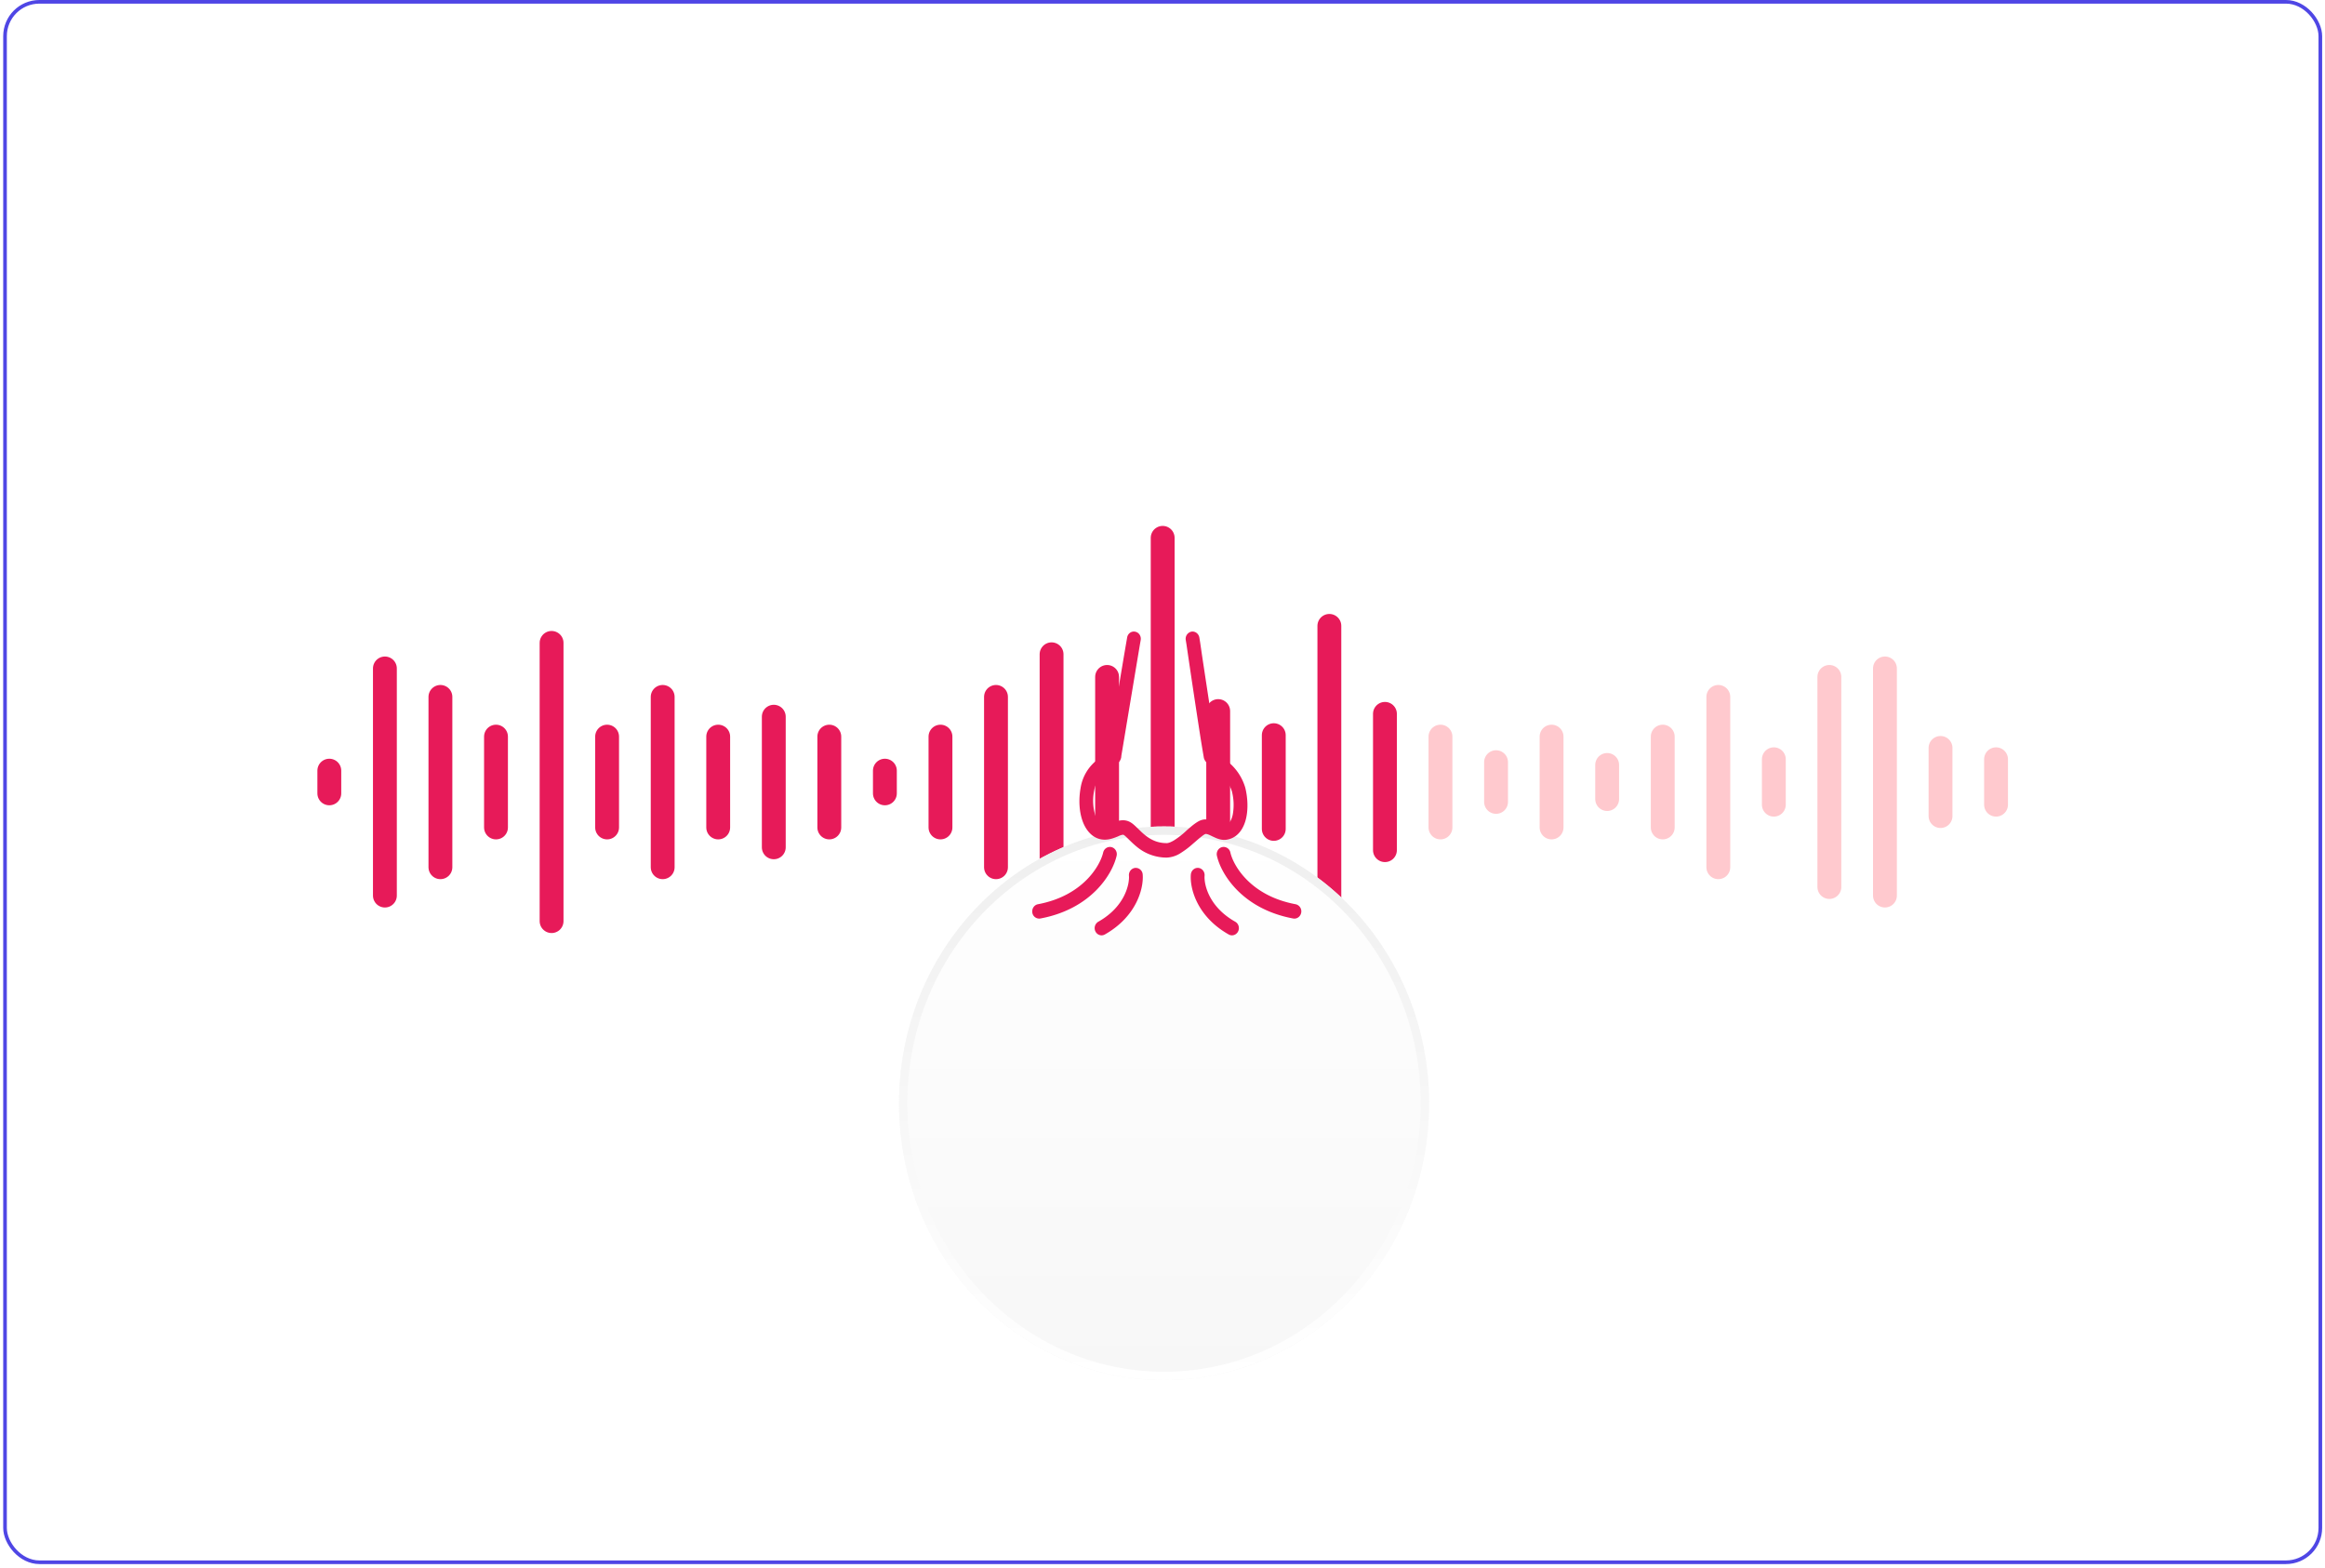 <svg width="384" height="259" fill="none" xmlns="http://www.w3.org/2000/svg"><rect x=".83" y=".3" width="382.4" height="257.72" rx="5.67" fill="url(#a)"/><rect x=".83" y=".3" width="382.4" height="257.72" rx="5.67" stroke="#4F46E5" stroke-width=".6"/><path d="M54.39 127.28v3.75m9.18-20.63v37.51m9.17-32.81v28.13m9.18-21.57v15m9.18-30.48v45.95m9.17-30.47v15m9.18-21.56v28.13m9.17-21.57v15m9.18-18.29v21.57m9.17-18.28v15m9.18-9.38v3.75m9.18-9.37v15m9.17-21.56v28.13m9.18-35.17v42.2m9.17-38.46v34.7m9.18-57.67v80.65m9.17-52.04v23.44m9.18-19.46v15.48m9.18-33.53v51.58m9.18-37.05v22.51" stroke="#E71A59" stroke-width="3.94" stroke-linecap="round"/><path d="M237.91 121.66v15m9.18-10.78v6.56m9.17-10.78v15m9.18-10.32v5.63m9.18-10.31v15m9.18-21.56v28.13m9.17-17.83v7.5m9.17-21.1v34.7m9.18-36.1v37.51m9.18-24.38v11.25m9.17-9.38v7.5" stroke="#FFC9CE" stroke-width="3.94" stroke-linecap="round"/><g filter="url(#b)"><ellipse cx="192.26" cy="129.39" rx="43.77" ry="45.72" fill="url(#c)"/><path d="M235.34 129.4c0 24.89-19.32 45.02-43.08 45.02-23.77 0-43.09-20.13-43.09-45.03 0-24.9 19.32-45.03 43.09-45.03 23.76 0 43.08 20.13 43.08 45.03Z" stroke="url(#d)" stroke-width="1.38"/></g><path d="M187.48 104.33c.62.11 1.03.73.92 1.38l-1.12-.2 1.12.2-.14.8a16136.39 16136.39 0 0 0-2.92 17.5l-.12.7-.03.22v.08c-.07.55-.4.9-.58 1.08-.2.18-.43.33-.62.44l-.34.2c-.3.17-.6.34-.92.58-.82.6-1.7 1.51-2.02 3.3a8.2 8.2 0 0 0 .25 4.23c.41 1.08.98 1.44 1.51 1.44.4 0 .74-.13 1.26-.35l.3-.12c.6-.25 1.6-.61 2.65-.02.43.24.85.66 1.19.99l.09.08c.36.36.73.72 1.16 1.07.9.72 2.01 1.32 3.57 1.32.27 0 .66-.13 1.2-.45a13.45 13.45 0 0 0 2.05-1.6v-.01c.42-.36.84-.73 1.22-1.02.27-.2.55-.4.84-.55a2.4 2.4 0 0 1 1.06-.29c.88 0 1.64.38 2.13.62l.13.07c.59.28.8.33 1 .29.55-.12 1.03-.62 1.28-1.76a8.97 8.97 0 0 0-.14-3.86 6.33 6.33 0 0 0-2.17-3.09 22.63 22.63 0 0 0-1.35-1.08 7.5 7.5 0 0 1-.82-.76c-.08-.1-.2-.3-.28-.55a322.94 322.94 0 0 1-.57-3.43 1777.75 1777.75 0 0 1-2.3-15.28l-.13-.81 1.13-.19-1.13.19a1.2 1.2 0 0 1 .95-1.37c.62-.1 1.2.35 1.3 1l-1.12.18 1.12-.18.13.8.31 2.13a5974.97 5974.97 0 0 0 2.35 15.41l.12.7.3.24.26.2c.33.26.76.59 1.19.96a8.66 8.66 0 0 1 2.92 4.33c.39 1.58.5 3.42.15 5-.34 1.56-1.23 3.17-3.03 3.56-1.02.23-1.88-.2-2.42-.46h-.02c-.6-.3-.91-.45-1.24-.46l-.1.04c-.12.06-.29.17-.5.34-.32.24-.67.54-1.06.88l-.5.43a14.2 14.2 0 0 1-1.92 1.45 4.6 4.6 0 0 1-2.34.77 7.7 7.7 0 0 1-4.95-1.8c-.53-.43-.97-.87-1.33-1.22l-.07-.07c-.41-.4-.61-.58-.73-.65-.08-.04-.18-.09-.76.14l-.21.1c-.5.2-1.29.54-2.16.54-1.83 0-3.03-1.37-3.63-2.94-.6-1.58-.73-3.59-.38-5.58a7.27 7.27 0 0 1 2.97-4.82c.43-.31.87-.57 1.18-.75l.24-.14.1-.07a6072.84 6072.84 0 0 1 2.7-16.18l.36-2.1.14-.8 1.12.2-1.12-.2c.1-.66.7-1.1 1.32-.97Zm-3.91 35.58c.62.15 1 .8.85 1.44-.68 2.99-4.16 8.78-12.6 10.35a1.15 1.15 0 0 1-1.32-.97c-.1-.65.3-1.27.93-1.39 7.51-1.4 10.3-6.46 10.77-8.54.15-.64.76-1.04 1.37-.89Zm5.16 4.53a1.16 1.16 0 0 0-1.23-1.1c-.63.06-1.1.64-1.04 1.3.1 1.3-.6 5.07-5.06 7.59a1.23 1.23 0 0 0-.47 1.62c.3.58.99.8 1.54.49 5.28-2.98 6.44-7.67 6.26-9.9Zm13.11-4.53c-.62.15-1 .8-.85 1.44.67 2.99 4.16 8.78 12.6 10.35.62.11 1.2-.32 1.32-.97a1.2 1.2 0 0 0-.93-1.39c-7.51-1.4-10.3-6.46-10.77-8.54a1.14 1.14 0 0 0-1.38-.89Zm1.1 14.43c-5.28-2.98-6.44-7.67-6.26-9.9.06-.66.6-1.15 1.23-1.1.63.06 1.1.64 1.04 1.3-.1 1.3.6 5.07 5.06 7.59.56.31.77 1.04.47 1.62-.3.58-.99.8-1.54.49Z" fill="#E71A59"/><defs><linearGradient id="a" x1="192.03" y1="0" x2="192.03" y2="258.32" gradientUnits="userSpaceOnUse"><stop stop-color="#fff"/><stop offset="1" stop-color="#fff" stop-opacity="0"/></linearGradient><linearGradient id="c" x1="192.26" y1="175.11" x2="192.26" y2="83.67" gradientUnits="userSpaceOnUse"><stop stop-color="#F7F7F7"/><stop offset="1" stop-color="#fff"/></linearGradient><linearGradient id="d" x1="192.26" y1="83.67" x2="192.26" y2="175.11" gradientUnits="userSpaceOnUse"><stop stop-color="#EFEFEF"/><stop offset="1" stop-color="#fff"/></linearGradient><filter id="b" x="137.41" y="81.12" width="109.69" height="133.19" filterUnits="userSpaceOnUse" color-interpolation-filters="sRGB"><feFlood flood-opacity="0" result="BackgroundImageFix"/><feColorMatrix in="SourceAlpha" values="0 0 0 0 0 0 0 0 0 0 0 0 0 0 0 0 0 0 127 0" result="hardAlpha"/><feOffset dy="1.7"/><feGaussianBlur stdDeviation="2.13"/><feColorMatrix values="0 0 0 0 0 0 0 0 0 0 0 0 0 0 0 0 0 0 0.1 0"/><feBlend in2="BackgroundImageFix" result="effect1_dropShadow_1871_1410"/><feColorMatrix in="SourceAlpha" values="0 0 0 0 0 0 0 0 0 0 0 0 0 0 0 0 0 0 127 0" result="hardAlpha"/><feOffset dy="6.82"/><feGaussianBlur stdDeviation="3.41"/><feColorMatrix values="0 0 0 0 0 0 0 0 0 0 0 0 0 0 0 0 0 0 0.09 0"/><feBlend in2="effect1_dropShadow_1871_1410" result="effect2_dropShadow_1871_1410"/><feColorMatrix in="SourceAlpha" values="0 0 0 0 0 0 0 0 0 0 0 0 0 0 0 0 0 0 127 0" result="hardAlpha"/><feOffset dy="16.19"/><feGaussianBlur stdDeviation="4.69"/><feColorMatrix values="0 0 0 0 0 0 0 0 0 0 0 0 0 0 0 0 0 0 0.05 0"/><feBlend in2="effect2_dropShadow_1871_1410" result="effect3_dropShadow_1871_1410"/><feColorMatrix in="SourceAlpha" values="0 0 0 0 0 0 0 0 0 0 0 0 0 0 0 0 0 0 127 0" result="hardAlpha"/><feOffset dy="28.12"/><feGaussianBlur stdDeviation="5.54"/><feColorMatrix values="0 0 0 0 0 0 0 0 0 0 0 0 0 0 0 0 0 0 0.01 0"/><feBlend in2="effect3_dropShadow_1871_1410" result="effect4_dropShadow_1871_1410"/><feBlend in="SourceGraphic" in2="effect4_dropShadow_1871_1410" result="shape"/></filter></defs></svg>